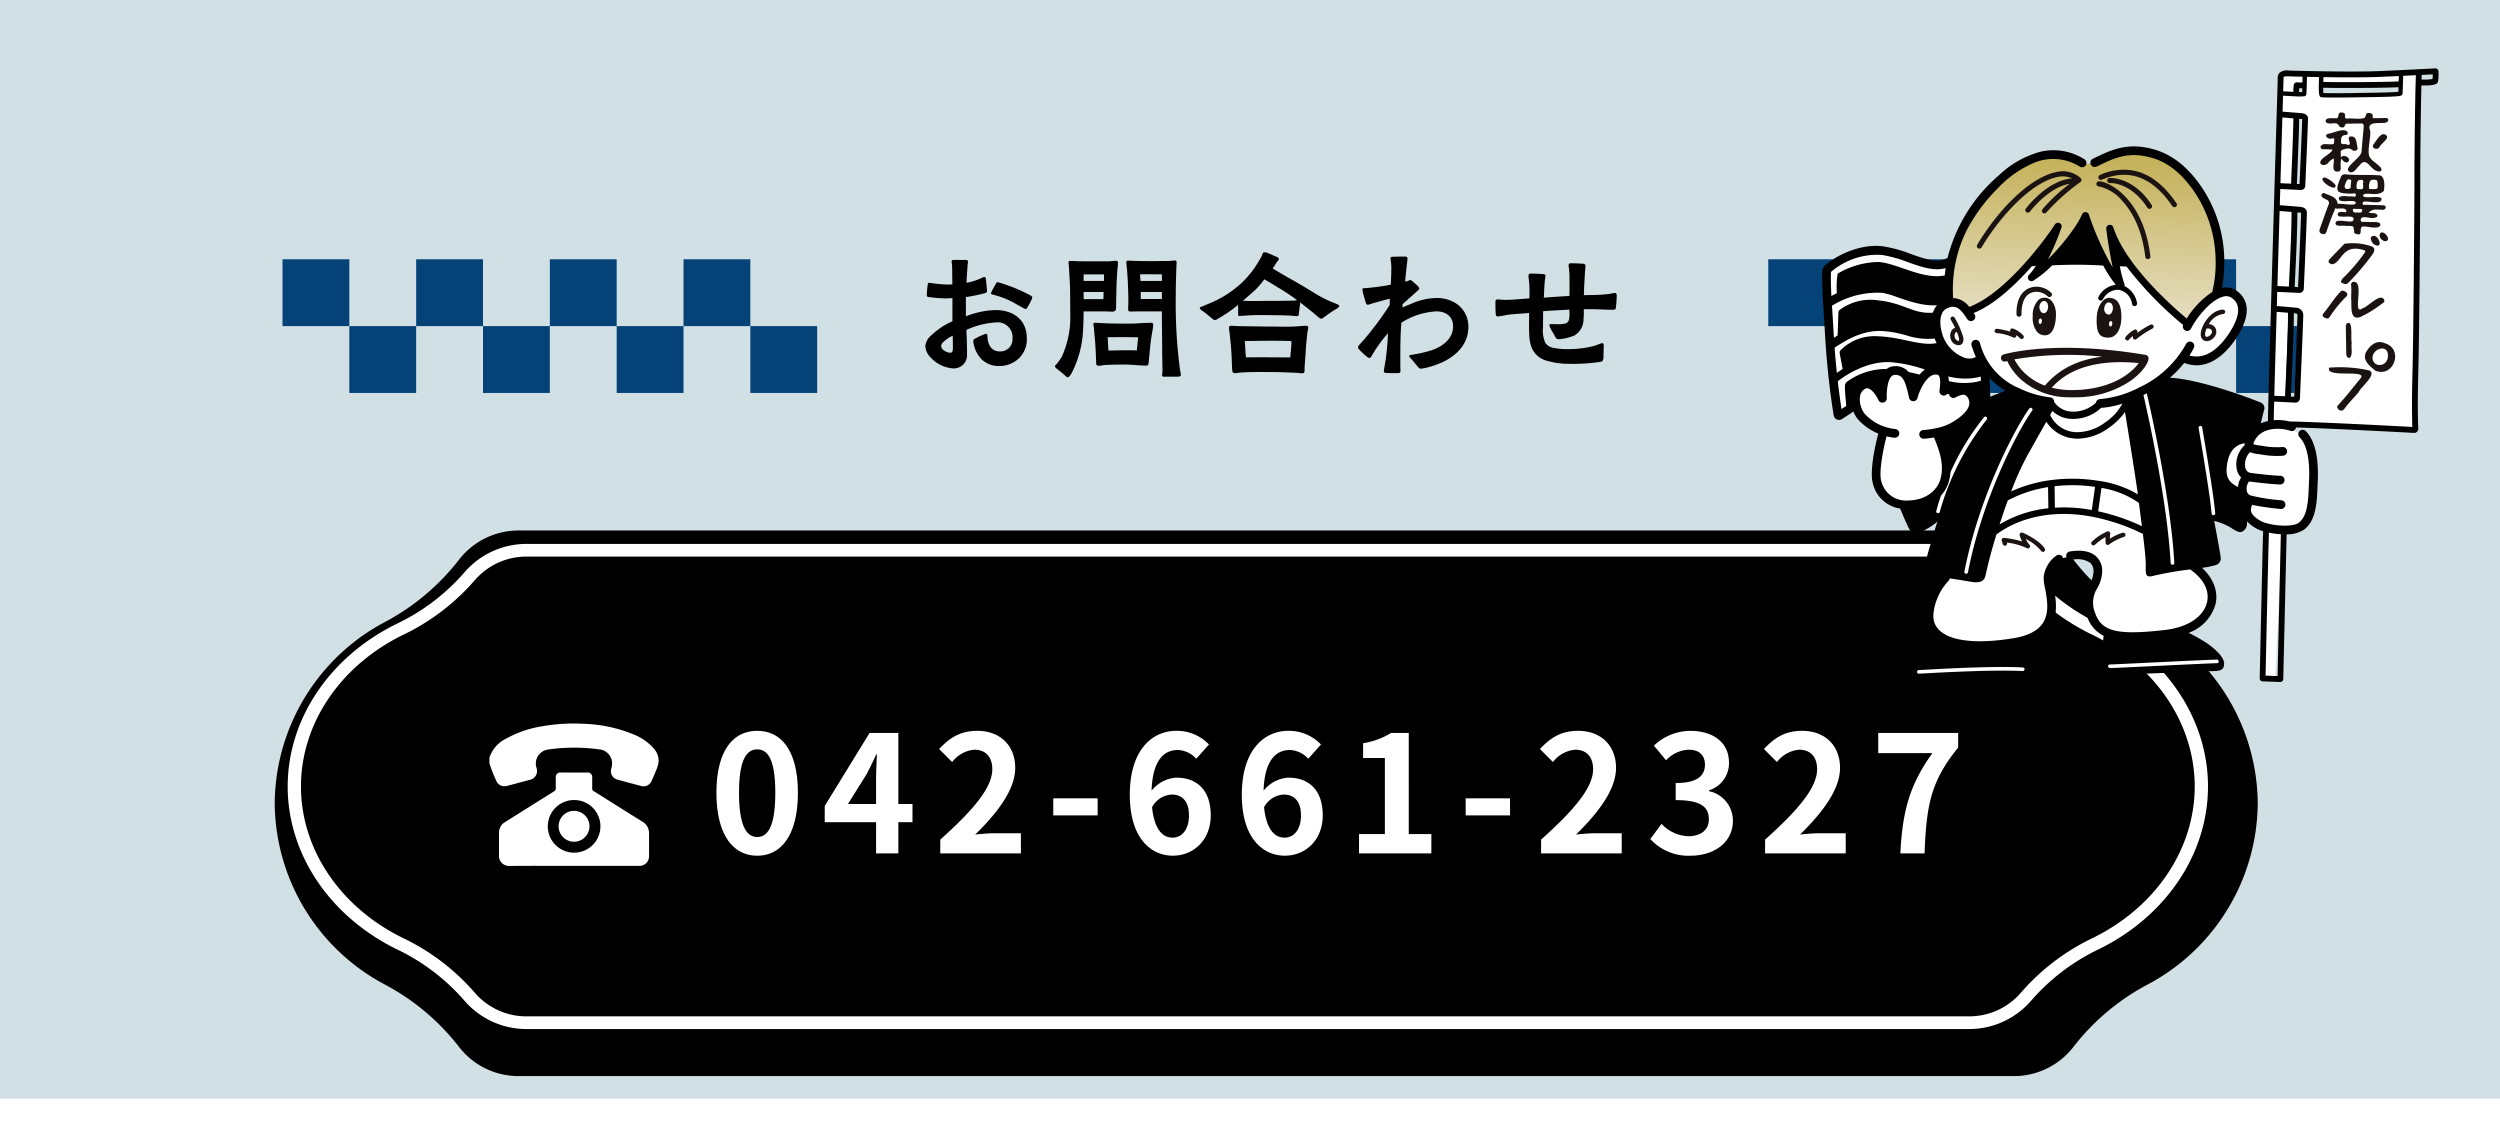 <svg xmlns="http://www.w3.org/2000/svg" xmlns:xlink="http://www.w3.org/1999/xlink" width="446" height="200.975" viewBox="0 0 446 200.975">
  <defs>
    <filter id="パス_16545" x="40.014" y="85.639" width="371.77" height="115.336" filterUnits="userSpaceOnUse">
      <feOffset dx="3" dy="3" input="SourceAlpha"/>
      <feGaussianBlur stdDeviation="3" result="blur"/>
      <feFlood flood-opacity="0.161"/>
      <feComposite operator="in" in2="blur"/>
      <feComposite in="SourceGraphic"/>
    </filter>
    <linearGradient id="linear-gradient" x1="0.5" x2="0.5" y2="1" gradientUnits="objectBoundingBox">
      <stop offset="0" stop-color="#c2ae52"/>
      <stop offset="1" stop-color="#e6dfc3"/>
    </linearGradient>
  </defs>
  <g id="_共通_ボタン" data-name="【共通】ボタン" transform="translate(-518 -7068)">
    <rect id="長方形_2143" data-name="長方形 2143" width="446" height="196" transform="translate(518 7068)" fill="#d1e0e5"/>
    <g id="ol">
      <path id="パス_18655" data-name="パス 18655" d="M-56.42-.468a2.358,2.358,0,0,0,2.6-2.522c0-.7,0-1.4-.026-2.106,0-.754-.078-1.482-.078-2.236a14.758,14.758,0,0,1,5.252-1.326A2.644,2.644,0,0,1-45.708-5.8a2.164,2.164,0,0,1-2.236,2.314c-1.638,0-2.184-1.326-2.236-2.73,0-.208-.052-.416-.234-.416a1.851,1.851,0,0,0-.546.182,11.222,11.222,0,0,0-1.222.572c-.182.1-.52.234-.52.442a3.227,3.227,0,0,0,.078.7,5.57,5.57,0,0,0,1.352,2.6A4.387,4.387,0,0,0-48.048-.884a5,5,0,0,0,3.51-1.4A4.607,4.607,0,0,0-43.16-5.876c0-3.3-2.47-4.992-5.564-4.992a15.614,15.614,0,0,0-5.3,1.118v-3.432a30.754,30.754,0,0,0,3.406-.7c.234-.078.364-.13.364-.416a1.842,1.842,0,0,0-.026-.364l-.156-1.586c-.052-.26-.052-.52-.208-.52a1.143,1.143,0,0,0-.572.182,10.923,10.923,0,0,1-2.7.858c.052-.442.026-.884.078-1.326.052-.7.078-1.4.156-2.08a1.842,1.842,0,0,0,.026-.364c0-.312-.234-.312-.468-.312h-2.054c-.26,0-.39.052-.39.338a3.589,3.589,0,0,0,.078.52c0,.312.026.624.026.91,0,.884.026,1.742.026,2.6-.26,0-.52.026-.78.026a21.641,21.641,0,0,1-2.886-.26c-.156,0-.312-.052-.468-.052-.13,0-.208.026-.234.156A18.257,18.257,0,0,0-61-13.52c0,.208.052.26.26.312a24.509,24.509,0,0,0,2.964.26c.494,0,.884-.026,1.352-.052v4.134a12.285,12.285,0,0,0-1.43.728,14.605,14.605,0,0,0-2.418,1.846,2.843,2.843,0,0,0-.988,1.872,3.146,3.146,0,0,0,.962,2.028A6,6,0,0,0-56.42-.468Zm-.39-2.782a2.13,2.13,0,0,1-1.118-.416,1.089,1.089,0,0,1-.52-.78,1.265,1.265,0,0,1,.468-.78,5.885,5.885,0,0,1,1.612-1.066c0,.65.026,1.3.026,1.9a5.884,5.884,0,0,1-.026.65C-56.394-3.484-56.5-3.25-56.81-3.25Zm13.468-7.8c.1,0,.182-.1.286-.286a9.717,9.717,0,0,0,.728-1.352,1.79,1.79,0,0,0,.156-.468c0-.078-.13-.208-.364-.338a28.541,28.541,0,0,0-5.512-2.262,1.514,1.514,0,0,0-.364-.078c-.13,0-.208.182-.286.312-.13.234-.468.806-.7,1.3a1.407,1.407,0,0,0-.156.416c0,.078.13.13.286.182a3.187,3.187,0,0,1,.416.1,17.024,17.024,0,0,1,2.288.806c1.066.468,1.742.962,2.782,1.482A1.591,1.591,0,0,0-43.342-11.05ZM-35.8,1.118c.208,0,.52-.546.624-.7A18.486,18.486,0,0,0-33.124-7.2c.078-1.2.1-2.314.1-3.432h3.328c.572,0,1.17.026,1.742.052.572,0,.754-.26.728-.858,0-.468.026-1.04.026-1.534.026-1.69.078-3.38.208-5.044.026-.416.1-.832.1-1.248,0-.286-.078-.39-.364-.39-.416,0-.91.078-1.3.1h-2.678c-.962,0-1.924,0-2.886-.026-.39,0-.806-.052-1.2-.052-.208,0-.39,0-.39.26,0,.312.078.624.078.936.078,1.508.208,3.042.208,4.55,0,1.274.026,2.548.026,3.822a17.028,17.028,0,0,1-1.508,7.514,9.788,9.788,0,0,1-.832,1.2c-.1.13-.39.364-.39.494,0,.234.312.442.468.572.208.156.624.494,1.092.884C-36.218.884-36.114,1.118-35.8,1.118Zm5.46-2.054c.364,0,.78-.1,1.17-.13.884-.052,2.288-.078,3.2-.078,1.04,0,1.82.052,2.7.13.364.026.884.052,1.326.052.494.026.494-.208.546-.676.156-1.69.26-3.094.52-4.758l.208-1.17a4.491,4.491,0,0,0,.052-.78c0-.338-.572-.26-.884-.234-1.092,0-2.054.13-3.068.13-1.17,0-2.314,0-3.484-.026-.7,0-1.378-.052-2.054-.078-.26,0-.52-.052-.806-.052-.182,0-.364.026-.364.26a5.63,5.63,0,0,0,.1.65c.052.832.13,1.638.208,2.47.078.988.156,2.574.182,3.562C-30.784-1.326-30.836-.936-30.342-.936Zm1.742-2.7-.13-2.392c1.794,0,3.562-.026,5.434.026l-.234,2.34C-25.22-3.744-26.91-3.666-28.6-3.64Zm-4.42-9.178v-1.274h3.562c0,.416-.026.858-.026,1.274Zm0-3.25v-1.17h3.64v1.17ZM-18.174,1.014H-16.3c.26,0,.624,0,.624-.338a3.76,3.76,0,0,0-.13-.78,88.749,88.749,0,0,1-.78-12.4c0-1.82.026-3.64.1-5.46,0-.468.052-.936.052-1.4,0-.234-.052-.338-.286-.338-.39,0-.78.078-1.17.078-.884,0-1.742.026-2.626.026-1.248,0-2.5,0-3.718-.052-.26,0-.494-.026-.754-.026-.208,0-.416,0-.416.286,0,.312.1.936.13,1.3.1,1.352.182,2.7.208,4.056.026.6.026,1.2.026,1.794,0,.416-.052.962-.026,1.3.026.26.078.338.494.338l1.3-.026h4.212c0,2.262.052,4.55.052,6.838,0,1.274.052,2.574.052,3.848,0,.208-.078.572-.052.754C-18.928,1.118-18.59,1.014-18.174,1.014Zm-4.654-13.858v-1.248h3.77v1.248Zm-.052-3.224-.078-1.17c1.3-.026,2.6,0,3.9,0v1.17ZM-9.672-9.074c.312,0,.7-.312.988-.468A22.729,22.729,0,0,0-5.46-11.8V-10.3c.026.13-.026.494.182.494.234,0,.572-.052.832-.052a42.8,42.8,0,0,1,4.472-.1c1.014,0,3.042.026,4.056.1.312.026.65.078.962.078.338,0,.312-.208.338-.494.078-.52.182-1.43.234-1.95,1.014.78,2,1.56,2.912,2.34.156.13.546.52.78.546s.364-.1.65-.312c.7-.52,1.586-1.118,1.9-1.3.234-.156.728-.338.728-.676,0-.208-1.222-.624-1.4-.7a21.678,21.678,0,0,1-2.574-1.3c-1.716-1.066-3.432-2.08-5.2-3.068-.884-.494-1.794-1.066-2.7-1.586.234-.338.442-.676.676-1.066.1-.13.39-.416.416-.6.026-.234-.208-.338-.494-.468-.234-.078-1.066-.468-1.534-.65a.9.9,0,0,0-.52-.1c-.26,0-.286.078-.494.65-.182.338-.312.546-.6,1.04a17.484,17.484,0,0,1-2.86,3.64,19.07,19.07,0,0,1-6.11,3.874l-.91.39c-.312.1-.572.208-.572.286,0,.234.286.468.52.6.468.312.91.728,1.456,1.144A2.6,2.6,0,0,0-9.672-9.074ZM5.85.416c.364,0,.546-.052.546-.442,0-1.248.156-2.262.208-3.51.052-1.066.182-2.158.286-3.224.026-.286.156-.7.156-.988,0-.26-.13-.312-.468-.312-.312,0-.936.052-1.222.078-1.768.156-3.666.052-5.408.052-1.664,0-3.3-.052-4.966-.052-.286,0-1.534-.1-1.716-.078-.364.052-.338.13-.338.546a4.707,4.707,0,0,0,.078.6c.1.858.182,1.69.26,2.548.13,1.378.13,2.522.208,3.9C-6.5,0-6.552.39-5.98.39c.312,0,.6-.078.91-.1,1.534-.13,3.458-.1,5.018-.1C1.69.182,3.276.26,5.226.338A5.114,5.114,0,0,0,5.85.416ZM-4.056-2.418c-.1-1.014-.13-1.872-.208-2.912,2.834-.052,5.564-.1,8.32,0,0,1.04-.13,1.872-.208,2.912C1.222-2.418-1.43-2.47-4.056-2.418Zm4.03-10.088c-1.534,0-3.068.078-4.576-.026.91-.754,1.69-1.482,2.314-2.028A17.688,17.688,0,0,0-.78-16.354c1.014.572,1.9,1.144,2.912,1.742.988.6,1.976,1.274,2.938,1.976l-.494.078C3.042-12.506,1.508-12.506-.026-12.506ZM22.906.39c.416,0,.6-.052.6-.39l-.026-1.04V-2.548c0-2.028.026-4.056.182-6.058a12.856,12.856,0,0,1,6.24-2.028c1.69,0,2.99.884,2.99,2.678,0,2.21-1.872,3.588-3.77,4.238a22.839,22.839,0,0,1-3.432.806c-.156.026-.6.026-.624.234,0,.208.208.338.494.676.39.442.624.754,1.014,1.222.182.208.312.364.546.364.208,0,.52-.078.754-.1a17.847,17.847,0,0,0,2.808-.91c2.7-1.17,4.94-3.3,4.94-6.422,0-3.224-2.574-5.174-5.642-5.174a11.514,11.514,0,0,0-4.55,1.04c-.52.208-1.066.416-1.56.65v-.572c.832-.754,1.612-1.43,2.418-2.158.156-.156.6-.468.572-.65a.992.992,0,0,0-.39-.572l-.78-.676a.714.714,0,0,0-.468-.26c-.13,0-.286.13-.416.182a2.93,2.93,0,0,1-.468.078c.078-.858.156-1.69.26-2.548.052-.6.156-1.17.156-1.456,0-.312-.078-.442-.39-.442-.364,0-1.534,0-2.054.026-.26,0-.546.026-.572.182a1.95,1.95,0,0,0,.052.572,9.666,9.666,0,0,1,.078,1.742c0,.832-.052,1.664-.1,2.5a41.98,41.98,0,0,1-4.42.6c-.13,0-.494,0-.572.078a.28.28,0,0,0-.052.208c0,.078.052.312.1.6.13.546.364,1.248.416,1.456.052.182.182.624.39.624a1.865,1.865,0,0,0,.546-.13c.234-.078.624-.208.858-.26.91-.234,1.664-.468,2.574-.676,0,.364-.026.754-.026,1.118A55.9,55.9,0,0,1,17-5.59c-.1.13-.416.442-.676.754-.208.234-.39.442-.39.6,0,.182.1.26.26.468A13.285,13.285,0,0,0,17.446-2.6a1.263,1.263,0,0,0,.494.286c.26,0,.416-.39.546-.572a25.423,25.423,0,0,1,2.782-3.848A43.344,43.344,0,0,1,20.852-1.9c-.052.39-.156.884-.234,1.352A5.488,5.488,0,0,0,20.54,0c0,.338.208.338.546.364C21.632.39,22.386.39,22.906.39ZM53.69-1.274a32.7,32.7,0,0,0,5.564-.364c.286-.078.442-.234.468-.806,0-.728.026-1.456.052-2.028,0-.182-.026-.494-.286-.494-.1,0-1.04.364-1.248.442a17.885,17.885,0,0,1-4.992.624,11.5,11.5,0,0,1-2.366-.208,2.248,2.248,0,0,1-1.534-.91,5.447,5.447,0,0,1-.416-2.73c0-.962.026-1.95.026-2.912,1.56-.13,3.12-.182,4.68-.286,0,.26.026.52.026.754a4.368,4.368,0,0,1-.13,1.17,1,1,0,0,1-.858.6,5.647,5.647,0,0,1-1.274.078c-.364,0-.858-.026-1.066-.026a.226.226,0,0,0-.26.182c-.026.182.1.338.234.65.234.468.572.988.676,1.2.13.208.208.52.442.6a1.043,1.043,0,0,0,.39.078,8.952,8.952,0,0,0,2.73-.676A3.329,3.329,0,0,0,56.16-9.2a14.322,14.322,0,0,0,.052-1.82h1.43c1.222,0,2.418.1,3.64.1.7,0,.624-.13.7-.806a16.774,16.774,0,0,0,.1-1.69c0-.26-.026-.494-.312-.494a5.861,5.861,0,0,0-.936.156c-.676.1-1.4.13-2.106.182-.832.026-1.664.026-2.5.052q.039-1.677.156-3.354c.026-.39.026-.78.078-1.17a6.375,6.375,0,0,0,.052-.7c0-.312-.286-.39-.546-.39-.728-.052-1.43-.078-2-.078-.312,0-.468.052-.468.416,0,.208.078.416.078.65.026.338.078.7.078,1.04,0,1.248.026,2.5,0,3.718-1.508.1-3.042.182-4.576.312.052-.936.078-1.846.156-2.782.026-.364.13-.78.13-1.144,0-.26-.338-.286-.546-.286-.754-.078-1.82-.078-2.08-.078-.312,0-.39.1-.39.416,0,.442.1.91.13,1.378.052.884.052,1.768.026,2.626-1.482.1-2.938.26-4.42.26-.416,0-.832-.078-1.222-.078-.338,0-.416.156-.416.468,0,.676,0,1.378.052,2.054.026.208,0,.442.26.494,0,.026.052.026.052.026a11.2,11.2,0,0,0,1.586-.26c1.326-.208,2.7-.234,4.056-.364.026,1.274-.052,2.574.026,3.848a6.931,6.931,0,0,0,.468,2.444,4.049,4.049,0,0,0,2.5,2.184A14.146,14.146,0,0,0,53.69-1.274Z" transform="translate(744.337 7134.181)"/>
      <path id="パス_18656" data-name="パス 18656" d="M0,0H11.923V11.923H0Z" transform="translate(568.398 7114.256)" fill="#054278"/>
      <path id="パス_18657" data-name="パス 18657" d="M0,0H11.923V11.923H0Z" transform="translate(580.321 7126.18)" fill="#054278"/>
      <path id="パス_18658" data-name="パス 18658" d="M0,0H11.923V11.923H0Z" transform="translate(592.245 7114.256)" fill="#054278"/>
      <path id="パス_18659" data-name="パス 18659" d="M0,0H11.923V11.923H0Z" transform="translate(604.168 7126.18)" fill="#054278"/>
      <path id="パス_18660" data-name="パス 18660" d="M0,0H11.923V11.923H0Z" transform="translate(616.092 7114.256)" fill="#054278"/>
      <path id="パス_18661" data-name="パス 18661" d="M0,0H11.923V11.923H0Z" transform="translate(628.015 7126.18)" fill="#054278"/>
      <path id="パス_18662" data-name="パス 18662" d="M0,0H11.923V11.923H0Z" transform="translate(639.938 7114.256)" fill="#054278"/>
      <path id="パス_18663" data-name="パス 18663" d="M0,0H11.923V11.923H0Z" transform="translate(651.86 7126.18)" fill="#054278"/>
      <path id="パス_18664" data-name="パス 18664" d="M0,0H11.923V11.923H0Z" transform="translate(833.46 7114.256)" fill="#054278"/>
      <path id="パス_18665" data-name="パス 18665" d="M0,0H11.923V11.923H0Z" transform="translate(845.383 7126.18)" fill="#054278"/>
      <path id="パス_18666" data-name="パス 18666" d="M0,0H11.923V11.923H0Z" transform="translate(857.307 7114.256)" fill="#054278"/>
      <path id="パス_18667" data-name="パス 18667" d="M0,0H11.923V11.923H0Z" transform="translate(869.229 7126.18)" fill="#054278"/>
      <path id="パス_18668" data-name="パス 18668" d="M0,0H11.923V11.923H0Z" transform="translate(881.153 7114.256)" fill="#054278"/>
      <path id="パス_18669" data-name="パス 18669" d="M0,0H11.923V11.923H0Z" transform="translate(893.076 7126.18)" fill="#054278"/>
      <path id="パス_18670" data-name="パス 18670" d="M0,0H11.923V11.923H0Z" transform="translate(905 7114.256)" fill="#054278"/>
      <path id="パス_18671" data-name="パス 18671" d="M0,0H11.923V11.923H0Z" transform="translate(916.923 7126.18)" fill="#054278"/>
      <g transform="matrix(1, 0, 0, 1, 518, 7068)" filter="url(#パス_16545)">
        <path id="パス_16545-2" data-name="パス 16545" d="M334.123,16.334A41.037,41.037,0,0,1,320.915,5.243,13.412,13.412,0,0,0,310.194,0H43.576A13.417,13.417,0,0,0,32.853,5.243,41.045,41.045,0,0,1,19.647,16.334,36.9,36.9,0,0,0,0,48.669,36.9,36.9,0,0,0,19.647,81,41.06,41.06,0,0,1,32.853,92.093a13.417,13.417,0,0,0,10.723,5.243H310.194a13.412,13.412,0,0,0,10.721-5.243A41.051,41.051,0,0,1,334.123,81,36.906,36.906,0,0,0,353.77,48.669a36.907,36.907,0,0,0-19.647-32.334" transform="translate(46.01 91.64)"/>
      </g>
      <path id="パス_16546" data-name="パス 16546" d="M304.781,91.1H47.74a14.6,14.6,0,0,1-11.158-4.965,37.1,37.1,0,0,0-12.222-9.3c-11.961-5.9-19.391-17.018-19.391-29s7.43-23.1,19.391-29a37.127,37.127,0,0,0,12.222-9.3A14.6,14.6,0,0,1,47.74,4.553H304.781a14.6,14.6,0,0,1,11.158,4.965,37.123,37.123,0,0,0,12.223,9.3c11.96,5.9,19.39,17.017,19.39,29s-7.43,23.1-19.391,29a37.1,37.1,0,0,0-12.222,9.3A14.6,14.6,0,0,1,304.781,91.1M47.74,6.816a12.162,12.162,0,0,0-9.306,4.115,39.478,39.478,0,0,1-12.986,9.9C14.278,26.347,7.338,36.69,7.338,47.827s6.94,21.48,18.109,26.993a39.46,39.46,0,0,1,12.986,9.9,12.163,12.163,0,0,0,9.306,4.115H304.781a12.161,12.161,0,0,0,9.306-4.115,39.448,39.448,0,0,1,12.986-9.9c11.171-5.513,18.109-15.856,18.109-26.993s-6.938-21.48-18.109-26.993a39.478,39.478,0,0,1-12.986-9.9,12.161,12.161,0,0,0-9.306-4.115Z" transform="translate(564.354 7160.48)" fill="#fff"/>
      <path id="パス_18654" data-name="パス 18654" d="M8.555.406c4.379,0,7.25-3.828,7.25-11.223s-2.871-11.049-7.25-11.049S1.276-18.241,1.276-10.817C1.276-3.422,4.176.406,8.555.406Zm0-3.335c-1.856,0-3.248-1.856-3.248-7.888,0-6,1.392-7.743,3.248-7.743s3.219,1.74,3.219,7.743C11.774-4.785,10.411-2.929,8.555-2.929ZM24.737-8.816l3.335-5.336c.609-1.16,1.189-2.349,1.711-3.509H29.9c-.058,1.276-.145,3.219-.145,4.466v4.379ZM29.754,0h3.973V-5.568H36.25V-8.816H33.727V-21.489H28.594l-8,13.021v2.9h9.164ZM41.209,0H55.593V-3.6h-4.64c-1.015,0-2.436.116-3.509.232,3.915-3.828,7.134-8,7.134-11.89,0-4-2.7-6.612-6.757-6.612-2.929,0-4.843,1.131-6.815,3.248l2.32,2.32a5.615,5.615,0,0,1,3.944-2.2c2.059,0,3.219,1.3,3.219,3.48,0,3.306-3.451,7.337-9.28,12.557ZM61.364-6.786h7.917V-9.831H61.364ZM82.5-10.5c1.856,0,3.074,1.189,3.074,3.712,0,2.639-1.334,3.973-2.929,3.973-1.8,0-3.248-1.508-3.654-5.423A4.2,4.2,0,0,1,82.5-10.5Zm.232,10.9c3.654,0,6.728-2.784,6.728-7.192,0-4.582-2.552-6.728-6.148-6.728a6.179,6.179,0,0,0-4.408,2.32c.174-5.394,2.2-7.25,4.669-7.25a4.659,4.659,0,0,1,3.306,1.566l2.262-2.552a7.9,7.9,0,0,0-5.829-2.436c-4.321,0-8.294,3.422-8.294,11.426C75.023-2.871,78.648.406,82.737.406Zm19.749-10.9c1.856,0,3.074,1.189,3.074,3.712,0,2.639-1.334,3.973-2.929,3.973-1.8,0-3.248-1.508-3.654-5.423A4.2,4.2,0,0,1,102.486-10.5Zm.232,10.9c3.654,0,6.728-2.784,6.728-7.192,0-4.582-2.552-6.728-6.148-6.728a6.179,6.179,0,0,0-4.408,2.32c.174-5.394,2.2-7.25,4.669-7.25a4.659,4.659,0,0,1,3.306,1.566l2.262-2.552a7.9,7.9,0,0,0-5.829-2.436C98.977-21.866,95-18.444,95-10.44,95-2.871,98.629.406,102.718.406ZM115.913,0h12.905V-3.451h-4.031V-21.489h-3.161a13.388,13.388,0,0,1-4.988,1.827v2.639h3.886V-3.451h-4.611Zm19.024-6.786h7.917V-9.831h-7.917ZM148.393,0h14.384V-3.6h-4.64c-1.015,0-2.436.116-3.509.232,3.915-3.828,7.134-8,7.134-11.89,0-4-2.7-6.612-6.757-6.612-2.929,0-4.843,1.131-6.815,3.248l2.32,2.32a5.615,5.615,0,0,1,3.944-2.2c2.059,0,3.219,1.3,3.219,3.48,0,3.306-3.451,7.337-9.28,12.557Zm26.68.406c4.089,0,7.54-2.291,7.54-6.235a5.367,5.367,0,0,0-4.263-5.278v-.145a5.093,5.093,0,0,0,3.567-4.9c0-3.654-2.813-5.713-6.96-5.713a9.521,9.521,0,0,0-6.438,2.639l2.175,2.61a5.833,5.833,0,0,1,4.06-1.885c1.827,0,2.871.986,2.871,2.668,0,1.914-1.276,3.277-5.22,3.277v3.045c4.669,0,5.916,1.334,5.916,3.422,0,1.943-1.479,3.016-3.654,3.016a6.817,6.817,0,0,1-4.785-2.2l-2,2.7A9.123,9.123,0,0,0,175.073.406ZM188.355,0h14.384V-3.6H198.1c-1.015,0-2.436.116-3.509.232,3.915-3.828,7.134-8,7.134-11.89,0-4-2.7-6.612-6.757-6.612-2.929,0-4.843,1.131-6.815,3.248l2.32,2.32a5.615,5.615,0,0,1,3.944-2.2c2.059,0,3.219,1.3,3.219,3.48,0,3.306-3.451,7.337-9.28,12.557Zm24.128,0H216.8c.348-8.41,1.015-12.789,6-18.879v-2.61H208.539v3.6H218.2C214.107-12.209,212.86-7.453,212.483,0Z" transform="translate(644.537 7220.25)" fill="#fff"/>
      <path id="パス_14005" data-name="パス 14005" d="M0,6.1A5.763,5.763,0,0,1,3,2.679a19.417,19.417,0,0,1,6.4-2.19A31.845,31.845,0,0,1,16.528.033a25.531,25.531,0,0,1,9.115,1.876,9.292,9.292,0,0,1,3.694,2.555,3.294,3.294,0,0,1,.844,2.353,5.575,5.575,0,0,1-.487,1.629c-.237.6-.494,1.2-.763,1.787a1.536,1.536,0,0,1-1.869.9Q24.938,10.584,22.825,10a1.557,1.557,0,0,1-1.1-1.909,3.16,3.16,0,0,0,.156-1.159A2.532,2.532,0,0,0,19.507,4.6a32.484,32.484,0,0,0-4.813-.292,29.712,29.712,0,0,0-4.25.332A2.51,2.51,0,0,0,8.361,7.758a2.257,2.257,0,0,1,.124.9A1.554,1.554,0,0,1,7.3,10.01c-1.239.34-2.482.668-3.723,1a5.416,5.416,0,0,1-.685.167A1.559,1.559,0,0,1,1.217,10.2,26.926,26.926,0,0,1,0,7.105Z" transform="translate(605.313 7197.081)" fill="#fff"/>
      <path id="パス_14006" data-name="パス 14006" d="M34.925,127.644c-3.819,0-7.639-.019-11.458.013a1.8,1.8,0,0,1-1.9-1.914c.021-1.266,0-2.533.008-3.8a2.438,2.438,0,0,1,.508-1.652,2.15,2.15,0,0,1,.5-.412q4.4-2.765,8.8-5.526a.592.592,0,0,0,.327-.589c-.02-.618-.01-1.237,0-1.855a.81.81,0,0,1,.928-.917q2.327,0,4.654,0a.8.8,0,0,1,.909.906c.007.628.013,1.257,0,1.885a.549.549,0,0,0,.3.546c2.888,1.807,5.759,3.64,8.658,5.427a2.311,2.311,0,0,1,1.18,2.091q.023,2.017,0,4.035a1.693,1.693,0,0,1-1.8,1.762q-5.8,0-11.6,0m.037-11.745a4.694,4.694,0,1,0,4.691,4.642,4.679,4.679,0,0,0-4.691-4.642" transform="translate(585.446 7094.827)" fill="#fff"/>
      <path id="パス_14007" data-name="パス 14007" d="M159.223,203.379a2.756,2.756,0,1,1,2.77-2.742,2.775,2.775,0,0,1-2.77,2.742" transform="translate(461.172 7014.789)" fill="#fff"/>
      <path id="パス_15993" data-name="パス 15993" d="M12.031,305.346,8.921,307.4,6.354,291.83,6,281.743a12.785,12.785,0,0,1,8.2-3.869c4.962-.23,10.705,3.686,13.983,1.309-.362,4.051.174,6.629-.962,7.964s-1.466,1.9-1.351,3.153,1.665,5.5,4.745,6.809,4.245.713,4.245.713l.261,4.48-6.552-.415L26.62,297.96l-2.484,2-1.622,1.848-1.951-1.341-1.489-.838-1.956,1.025-.253,3.112L13.857,301.4l-1.921,1.217Z" transform="matrix(0.999, 0.035, -0.035, 0.999, 847.717, 6834.469)" fill="#fff"/>
      <path id="パス_15994" data-name="パス 15994" d="M174.076,299.454l-6.067-4.663-1.079-1.2h-2a5.622,5.622,0,0,1-3.75-1.5c-1.574-1.559-4.477-5.906-2.112-8.193s4.688.446,4.688.446a14.186,14.186,0,0,0,3.593-1.977c2.158-1.536,8.306-8.161,8.306-8.161l1.381.677-1.381,2.344,3.448-2.75,9.006.184,1.754,2.944.715-.414-.654-3.651,1.587.535s8.879,9.535,10.5,10.13l1.619.594a32.827,32.827,0,0,1,2.818-3.964c.7-.574,3.733-2.356,4.893-1.115s2.146,2.261,1.25,4.484-2.53,6.012-5.039,6.806a6.529,6.529,0,0,1-3.8.338l-1.768.741s-4.389,5.144-6.88,5.955-1.632,1.611-2.613,2.913-4.618,4.955-7.076,4.775-4.754.473-7.845-4.092a25.889,25.889,0,0,0-3.49-2.189" transform="matrix(0.999, 0.035, -0.035, 0.999, 715.184, 6833.606)" fill="#fff"/>
      <path id="パス_15995" data-name="パス 15995" d="M559.584,510.167c-.07-.432-1.405-8.041-1.405-8.041l6.14-3.619s4.183-.846,4.361-.872a19.6,19.6,0,0,1,2.147.872,7.686,7.686,0,0,1,2.08,1.663c.356.666,1.824,4.582,1.824,4.582l-.4,9.344a22.524,22.524,0,0,1-2.714,2.51c-.133-.152-4.969-.489-4.969-.489l-5.576-2.022Z" transform="matrix(0.999, 0.035, -0.035, 0.999, 373.957, 6626.475)" fill="#fff"/>
      <path id="パス_15996" data-name="パス 15996" d="M264.24,408.055s1.743,4.787,6.787,5.41a14.043,14.043,0,0,1,7.684-5.034,47.349,47.349,0,0,1,5.579-1.052s-3.344-1.025-11.014-.745-9.037,1.421-9.037,1.421" transform="matrix(0.999, 0.035, -0.035, 0.999, 626.939, 6714.625)" fill="#fff"/>
      <path id="パス_15997" data-name="パス 15997" d="M316.695,419.934s5.355-5.127,12.622-5.375c3.043-.248,4.348.557,4.348.557l-.555,1.089s-3.762,3.947-8.451,4.474a24.26,24.26,0,0,1-7.964-.314Z" transform="matrix(0.999, 0.035, -0.035, 0.999, 581.541, 6706.136)" fill="#fff"/>
      <path id="パス_15998" data-name="パス 15998" d="M380.723,317.926s-1.286,3.94-.259,6.232,3.612,1.374,4.078.925,2.318-1.963,2.067-6.388c-.507-1.141-1.617-2.662-2.766-2.795s-3.121,2.026-3.121,2.026" transform="matrix(0.999, 0.035, -0.035, 0.999, 523.406, 6790.015)" fill="#fff"/>
      <path id="パス_15999" data-name="パス 15999" d="M279.218,324.008a3.533,3.533,0,0,1,1.024,1.909,7.771,7.771,0,0,1,.054,3.89,2.256,2.256,0,0,1-3.361,1.611,5.871,5.871,0,0,1-2.8-3.869c-.841-3.549,3.724-5.4,5.086-3.541h0" transform="matrix(0.999, 0.035, -0.035, 0.999, 615.891, 6786.817)" fill="#fff"/>
      <path id="パス_16000" data-name="パス 16000" d="M65.365,450.206s5.23-2.083,5.919-3.724-.941-3.97-1.966-4.063-2.172,1.092-2.564.934a10.682,10.682,0,0,0-1.389-.337l.6-1.124-.373-3.014h-1.9l-3.042,3.111L58.217,440l-1.369-.837-1.6,1.671-.419,3.707-2.263-2.65-1.5.533S49.8,444.7,49.8,444.841s2.422,4.176,2.422,4.176l2.97,1.189-.967,6.374,1.677,5.654,5.171,1.1,3.959-1.817,2.609-6.288Z" transform="matrix(0.999, 0.035, -0.035, 0.999, 814.499, 6693.043)" fill="#fff"/>
      <path id="パス_16001" data-name="パス 16001" d="M267.972,473.895l-6.754,13.639v1.425s7.27-3.565,13.243-3.293,13.2,3.69,13.2,3.69l-4.524-18.5s-2.724,6.889-8.7,6.67c-5.069-.186-6.469-3.629-6.469-3.629" transform="matrix(0.999, 0.035, -0.035, 0.999, 631.521, 6658.799)" fill="#fff"/>
      <path id="パス_16002" data-name="パス 16002" d="M623.628,640.479l.537,26.769h2.4l.248-26.28Z" transform="matrix(0.999, 0.035, -0.035, 0.999, 321.352, 6500.201)" fill="#fff"/>
      <path id="パス_16003" data-name="パス 16003" d="M171.687,486.935c.816-.355,3.105-1.045,3.105-1.045l3.15,1.366-.873,4.844v4.844l4.12,3.416-1.056,5.031,1.056.82,19.339-1.512v-1.42l-6.855-4.223,3.4-2.236,1.7-3.23-1.3-4.969-3.23-6.149,3.354-4.348h3.292l-4.223-18.9-10.644-3.307-1.37.906,2.022,16.08-1,2.651a34.394,34.394,0,0,0-12.141-2.941c-6.806-.331-13.2,3.769-13.2,3.769l6.459-16.466-2.546-1.135-7.453,1.135-5.59,8.911-2.476,10.537.923.435,2.919.489.621,6.095v3.664l-2.795,1.8s-4.534,5.59.311,9.627c.683,1.49-4.534,6.149-4.534,6.149v1.242L166.1,507.5l-.524-5.652s4.127-2.174,4.623-3.727.124-5.093.124-5.093l-.87-3.34s1.172-2.294,2.236-2.757" transform="matrix(0.999, 0.035, -0.035, 0.999, 731.178, 6675.286)" fill="#fff"/>
      <path id="パス_16004" data-name="パス 16004" d="M625.166,339.572l2.562.284v15.625h-2.793Z" transform="matrix(0.999, 0.035, -0.035, 0.999, 311.071, 6761.973)" fill="#fff"/>
      <path id="パス_16005" data-name="パス 16005" d="M624.935,201.165l2.742.129.051,14.13h-2.793Z" transform="matrix(0.999, 0.035, -0.035, 0.999, 306.866, 6882.397)" fill="#fff"/>
      <path id="パス_16006" data-name="パス 16006" d="M622.547,71.2H625.6l-.1,12.818-2.948-.085Z" transform="matrix(0.999, 0.035, -0.035, 0.999, 304.994, 6995.551)" fill="#fff"/>
      <path id="パス_16007" data-name="パス 16007" d="M626.631,14.125a15.981,15.981,0,0,1-.154,2.219h-.9v1.393h-3.026V14.125Z" transform="matrix(0.999, 0.035, -0.035, 0.999, 303.261, 7045.209)" fill="#fff"/>
      <path id="パス_16008" data-name="パス 16008" d="M691.86,6.747s-.335,2.348-.593,2.348-13.7.732-13.7.732-.127-2.1-.127-2S691.86,6.747,691.86,6.747" transform="matrix(0.999, 0.035, -0.035, 0.999, 255.278, 7049.961)" fill="#fff"/>
      <path id="パス_16009" data-name="パス 16009" d="M622.746,12.758h3.73l.513-.493-.221-3.028,2.705-.268.512,3.3,13.9-.586V8h3.105l1.242,47,.124,15.935-.436.4H622.547l.14-4.1,4.489-.248.124-7.29.05-8.407-4.6-.264V47.29l4.43-.062.062-14.125-4.691-.512V28.906l4.629-.062-.407-12.251-4.222-.419Z" transform="matrix(0.999, 0.035, -0.035, 0.999, 303.074, 7050.542)" fill="#fff"/>
      <path id="パス_16010" data-name="パス 16010" d="M173.4,154.507s-1.8-3.288.248-8.818,6.609-12.8,10.478-14.847,5.67-3.167,7.534-2.919,4.5,1.766,4.983,1.753a20.732,20.732,0,0,0,2.424-.573,15.384,15.384,0,0,1,6.506-2.3c3.355-.213,9.068,2.7,11.366,6.629s4.285,10.016,4.223,14.488-.5,4.041-.5,4.041-2.546.984-4.782,5.614c-1.988-1.767-13.784-12.535-13.784-12.535s.337,5.116.384,4.8-3.742-5.093-3.742-5.093l-5.342,2.418h-2.918l-1.113,1.679-.191-1.679-.851.44-9.382,7.7-2.065,1.179Z" transform="matrix(0.999, 0.035, -0.035, 0.999, 698.115, 6960.848)" fill="url(#linear-gradient)"/>
      <path id="パス_16011" data-name="パス 16011" d="M180.656,368.177a1.087,1.087,0,0,0-.573.424,1.819,1.819,0,0,0-.059,1.761,1.469,1.469,0,0,0,1.25.875l.075,0a.825.825,0,0,0,.682-.289,1.6,1.6,0,0,0,.049-1.4,14.658,14.658,0,0,0-1.591-3.212.388.388,0,0,0-.65.424c.257.394.553.906.817,1.418m.351.724a6.508,6.508,0,0,1,.326.855,1.454,1.454,0,0,1,.1.7.381.381,0,0,1-.112.006.706.706,0,0,1-.594-.439,1.066,1.066,0,0,1,0-.976.329.329,0,0,1,.288-.146" transform="matrix(0.999, 0.035, -0.035, 0.999, 699.202, 6752.366)" fill="#1a1311"/>
      <path id="パス_16012" data-name="パス 16012" d="M526.833,348.883a1.091,1.091,0,0,0,.612.184,1.294,1.294,0,0,0,.425-.074,2.031,2.031,0,0,0,1.179-1.191,1.4,1.4,0,0,0-.223-1.277,1.426,1.426,0,0,0-1.1-.5,3.5,3.5,0,0,1,2.471-1.9.388.388,0,0,0-.037-.776c-1.569.075-3,1.7-3.543,3.2-.428,1.169-.355,1.954.215,2.335m.514-2.068h0a.359.359,0,0,0,.059,0,.942.942,0,0,1,.816.2.627.627,0,0,1,.088.548,1.27,1.27,0,0,1-.695.7.362.362,0,0,1-.352-.022c-.217-.145-.185-.689.083-1.422" transform="matrix(0.999, 0.035, -0.035, 0.999, 396.969, 6761.68)" fill="#1a1311"/>
      <path id="パス_16013" data-name="パス 16013" d="M271.062,326.221h.026a.453.453,0,0,0,.427-.477c-.075-1.344.109-3.656,2.174-4.048a2.961,2.961,0,0,1,2.362.707.453.453,0,1,0,.571-.7,3.786,3.786,0,0,0-3.1-.894c-2,.38-3.065,2.2-2.91,4.988a.453.453,0,0,0,.452.428" transform="matrix(0.999, 0.035, -0.035, 0.999, 618.803, 6789.118)" fill="#1a1311"/>
      <path id="パス_16014" data-name="パス 16014" d="M422.244,370.225a.388.388,0,0,0,.546-.057,6.144,6.144,0,0,1,.663-.7c.009.166.022.282.024.293a.388.388,0,0,0,.639.25,16.991,16.991,0,0,1,2.77-1.966.388.388,0,0,0-.315-.709,13.3,13.3,0,0,0-2.342,1.577c0-.056.01-.109.018-.157a.388.388,0,0,0-.505-.432,4.788,4.788,0,0,0-1.553,1.358.388.388,0,0,0,.057.546" transform="matrix(0.999, 0.035, -0.035, 0.999, 488.396, 6744.011)" fill="#1a1311"/>
      <path id="パス_16015" data-name="パス 16015" d="M241.665,380.648a8.73,8.73,0,0,1,2.965.651.388.388,0,0,0,.593-.413,3.558,3.558,0,0,1,.678.546.388.388,0,0,0,.56-.538,4.693,4.693,0,0,0-1.88-1.16.388.388,0,0,0-.465.526l.017.039a15.731,15.731,0,0,0-2.38-.422.388.388,0,1,0-.087.772" transform="matrix(0.999, 0.035, -0.035, 0.999, 646.065, 6738.698)" fill="#1a1311"/>
      <path id="パス_16016" data-name="パス 16016" d="M295.164,335.63a1.605,1.605,0,0,0-.9.36,3.873,3.873,0,0,0-.992,3,4.2,4.2,0,0,0,.694,2.543,1.822,1.822,0,0,0,2.057.716c1.328-.481,1.46-2.875,1.36-4.03-.106-1.217-.8-2.695-2.217-2.592m-.574,4.707c-.366-.078-.28-1.063.14-.95.357.1.227,1.028-.14.95m1.249-3.661a1.563,1.563,0,0,1-.152,1.469.6.6,0,0,1-.817.154,1.288,1.288,0,0,1-.116-1.876.608.608,0,0,1,.618-.184.74.74,0,0,1,.467.436" transform="matrix(0.999, 0.035, -0.035, 0.999, 599.526, 6775.485)" fill="#1a1311"/>
      <path id="パス_16017" data-name="パス 16017" d="M383.853,339.762c1.646-.023,2.3-1.909,2.267-3.56s-.393-3.548-2.205-3.547c-1.227,0-2.251,1.587-2.2,3.885s.5,3.245,2.143,3.222m.331-2.011c-.366-.078-.28-1.063.14-.95.357.1.227,1.028-.14.95m-.85-4.085a.619.619,0,0,1,.614-.168.725.725,0,0,1,.443.343,1.544,1.544,0,0,1-.124,1.547c-.454.606-1.19.02-1.264-.557a1.5,1.5,0,0,1,.331-1.165" transform="matrix(0.999, 0.035, -0.035, 0.999, 522.487, 6775.381)" fill="#1a1311"/>
      <path id="パス_16018" data-name="パス 16018" d="M251.472,406.013a.647.647,0,0,0,.818.41c.06-.02.155-.05.283-.089a10.351,10.351,0,0,0,2.485,3.135,12.872,12.872,0,0,0,8.682,2.953q.534,0,1.1-.033a17.617,17.617,0,0,0,9.969-3.368c1.88-1.458,2.982-3.188,2.962-4.018a.647.647,0,0,0-.563-.626c-15.936-2.087-24.413.514-25.327.817a.647.647,0,0,0-.41.818m13.292,5.085a15.114,15.114,0,0,1-4.085-.278c1.7-2.024,5.583-5.525,15.368-4.941-1.082,1.618-4.336,4.807-11.283,5.219m4.747-6.129c-5.5.874-8.319,3.364-10.059,5.519a10.332,10.332,0,0,1-3.5-1.953,9.342,9.342,0,0,1-2.1-2.537,57.6,57.6,0,0,1,15.654-1.028" transform="matrix(0.999, 0.035, -0.035, 0.999, 637.986, 6717.634)" fill="#1a1311"/>
      <path id="パス_16019" data-name="パス 16019" d="M224.037,167.027a.453.453,0,1,0,.737.526,37.937,37.937,0,0,1,5.86-5.619.453.453,0,0,0,.036-.684,4.748,4.748,0,0,0-4.206-.988c-5.042,1.1-10.585,7.575-13.842,13.51a.453.453,0,1,0,.794.436c3.056-5.568,8.5-12.03,13.241-13.06a4.07,4.07,0,0,1,2.462.194c-4.383.482-7.9,5.462-8.06,5.69a.453.453,0,0,0,.743.518c.035-.05,3.16-4.48,6.928-5.232a30.705,30.705,0,0,0-4.693,4.71" transform="matrix(0.999, 0.035, -0.035, 0.999, 664.412, 6930.625)" fill="#1a1311"/>
      <path id="パス_16020" data-name="パス 16020" d="M374.7,172.58a.453.453,0,0,0,.453.453,7.555,7.555,0,0,1,4.289,2.45c1.583,1.593,3.639,4.593,4.445,9.835a.453.453,0,0,0,.9-.138c-1.532-9.96-7.594-13.054-9.629-13.054a.453.453,0,0,0-.453.453" transform="matrix(0.999, 0.035, -0.035, 0.999, 523.706, 6915.266)" fill="#1a1311"/>
      <path id="パス_16021" data-name="パス 16021" d="M390.45,160.969a.453.453,0,1,0,.732-.534c-2.407-3.3-5.12-5.178-8.063-5.581a10.133,10.133,0,0,0-5.78,1.026.453.453,0,0,0,.384.82c4.757-2.226,9.039-.791,12.727,4.268" transform="matrix(0.999, 0.035, -0.035, 0.999, 521.11, 6930.294)" fill="#1a1311"/>
      <path id="パス_16022" data-name="パス 16022" d="M389.779,166.91a.453.453,0,0,0,.092.9c.152-.014,3.742-.3,6.868,4.169a.453.453,0,0,0,.742-.519c-3.447-4.932-7.529-4.568-7.7-4.551" transform="matrix(0.999, 0.035, -0.035, 0.999, 510.78, 6919.37)" fill="#1a1311"/>
      <path id="パス_16023" data-name="パス 16023" d="M388.56,655.42a.386.386,0,0,0-.348-.083,9.389,9.389,0,0,0-2.738,1.94.388.388,0,1,0,.556.542,10.129,10.129,0,0,1,1.856-1.448c-.005.542.032,1.008.034,1.035a.388.388,0,0,0,.628.273,9.467,9.467,0,0,1,2.594-1.444.388.388,0,0,0-.215-.746,8.68,8.68,0,0,0-2.264,1.148,8.118,8.118,0,0,1,.03-.885.388.388,0,0,0-.132-.332" transform="matrix(0.999, 0.035, -0.035, 0.999, 529.11, 6494.522)" fill="#1a1311"/>
      <path id="パス_16024" data-name="パス 16024" d="M268.486,664.436a.388.388,0,1,0,.63-.454c-1.147-1.59-3.929-2.646-4.047-2.69a.388.388,0,0,0-.51.469,5.758,5.758,0,0,0,.471,1.1,17.783,17.783,0,0,0-3.257-.528.4.4,0,0,0-.328.159.388.388,0,0,0-.052.361l.223.62a.388.388,0,0,0,.73-.263l-.019-.052a11.359,11.359,0,0,1,3.576.867.388.388,0,0,0,.476-.6,4.651,4.651,0,0,1-.718-1.026,7.884,7.884,0,0,1,2.824,2.04" transform="matrix(0.999, 0.035, -0.035, 0.999, 637.175, 6493.12)" fill="#1a1311"/>
      <path id="パス_16025" data-name="パス 16025" d="M108.646.468A.518.518,0,0,0,108.085,0c-.052,0-5.269.47-10.058.838-4.913.378-14.759.464-16.075.464a2.126,2.126,0,0,0-1.609.428A1.47,1.47,0,0,0,80.034,2.9c0,.072,0,.148,0,.228,0,.427.262,52.854.377,60.826a6.441,6.441,0,0,0-1.238.455c.083-.432.418-2.152.54-2.55a1.1,1.1,0,0,0-.792-1.2c-.55-.229-10.517-3.748-16.252-3.819A18.642,18.642,0,0,0,65.126,54.1a6.156,6.156,0,0,0,2.019.353c3.608,0,6.118-3.429,7.151-5.154,2.887-4.82,1.469-7.209-.229-8.364A3.229,3.229,0,0,0,71.4,40.5a24.8,24.8,0,0,0,.214-5.338A23.707,23.707,0,0,0,66.65,22c-3.742-4.747-7.31-5.761-10-6.113-3.641-.477-6.356.943-8.339,1.98-.256.134-.5.263-.743.384a.776.776,0,1,0,.7,1.387c.247-.124.5-.257.765-.4,1.9-.993,4.264-2.229,7.418-1.817,2.548.334,5.609,1.253,8.984,5.535a22.155,22.155,0,0,1,4.63,12.252,21.614,21.614,0,0,1-.367,5.97.773.773,0,0,0-.018.107A15.173,15.173,0,0,0,65.3,46.173C61.509,43.2,53.919,36.666,51.63,30.357a.647.647,0,0,0-1.25.3c.1.793.718,4.113,1.377,6.838A51.362,51.362,0,0,1,47.2,28.253a.647.647,0,0,0-.6-.434h-.011a.647.647,0,0,0-.6.413c-.849,2.185-3.4,5.69-5.816,8.26a44.261,44.261,0,0,0,2.213-5.772.647.647,0,0,0-1.173-.52c-2.592,4.258-8.993,12.883-14.778,15.256A3.779,3.779,0,0,0,23.5,43.981c0-.03,0-.061-.007-.091,0-.015,0-.03,0-.045a23.658,23.658,0,0,1,2.02-12.055,30.051,30.051,0,0,1,5.225-7.611,19.022,19.022,0,0,1,6.594-4.935,8.908,8.908,0,0,1,7.959.513.777.777,0,0,0,.784-1.341,10.319,10.319,0,0,0-7.849-1.1,17.305,17.305,0,0,0-7.277,4.438,28.729,28.729,0,0,0-8.689,15.1.775.775,0,0,0-.145.067c-1.633.972-3.841.275-6.4-.531a24.169,24.169,0,0,0-5.028-1.2c-4.8-.436-9.636,2.8-10.558,4.217A.775.775,0,0,0,0,39.832c0,1.993.164,4,.356,5.976,0,.007,0,.015,0,.022q.07.721.143,1.435c.088.867.179,1.764.256,2.64q.152,1.725.331,3.388c0,.005,0,.011,0,.016.467,4.347,1.076,8.408,1.846,12.329a.977.977,0,0,0,1.521.612c.425-.3,1.327-.933,1.98-1.411a4.737,4.737,0,0,0,.838,1.345,10.015,10.015,0,0,0,3.737,2.442c-.508,2.147-1.3,6.669-.7,8.774a5.917,5.917,0,0,0,5.063,4.461c.531,1.155,1.448,3.119,1.739,3.573.418.652.793,1.025,1.352.978s1.211-.792,1.91-1.165a11.616,11.616,0,0,0,1.724-1.3s-1.258,4.518-1.817,7.127.512,2.655,1.351,2.655c.233,0,.707.036,1.312.094-2.02,2.523-3.038,6.221-2.281,8.49a5.318,5.318,0,0,0,2.62,2.986c-2.908,2.237-4.918,5.3-5.206,6.333-.311,1.118.59.9,1.894.776s10.931-.745,12.642-.745c1.3,0,4.335-.233,5.811-.4a1.211,1.211,0,0,0,1.019-.87c.028-.384.03-.858.03-1.277,0-.7-.238-2.548-.374-4a7.381,7.381,0,0,0,3.682-2.781c1.6-2.479.905-5.5.448-7.5a8.282,8.282,0,0,1-.278-1.585A3.887,3.887,0,0,1,44.473,90.5.776.776,0,0,0,43.6,89.22a5.405,5.405,0,0,0-2.2,3.961,8.353,8.353,0,0,0,.316,2c.423,1.849,1,4.38-.24,6.309-.859,1.333-2.535,2.262-4.982,2.761-7.943,1.62-13.311.711-14.358-2.431-.551-1.653.267-5.093,2.322-7.385A.77.77,0,0,0,24.646,94c1.331.15,2.8.334,3.784.472,2,.279,2.422-.466,2.562-1.118s.512-2.888,1.351-6.1c.1-.4.227-.865.368-1.386C37,82.459,43.127,81.09,49.639,82.109a35.4,35.4,0,0,1,9.184,2.749c.367,2.318.693,4.563.708,5.437.031,1.832,0,2.422,1.491,1.956A61.848,61.848,0,0,1,67.485,90.9c2.435,1.579,3.6,3.632,3.216,5.709-.489,2.628-3.29,4.637-7.311,5.242-8.5,1.28-11.326.7-12.587-2.585a4.8,4.8,0,0,1,.228-4.439A6.545,6.545,0,0,0,51.8,92a3.519,3.519,0,0,0-1.216-2.871c-1.036-.849-2.644-1.086-4.648-.685a.776.776,0,1,0,.3,1.522,4.172,4.172,0,0,1,3.359.364A2.018,2.018,0,0,1,50.246,92a5.074,5.074,0,0,1-.626,2.184,6.279,6.279,0,0,0-.265,5.64,5.836,5.836,0,0,0,3.106,3.451,23.122,23.122,0,0,0,.084,4.935c.28,2.019.435,1.925,1.336,1.956s16.3-1.149,17.887-1.242,2.36-.155,2.36-1.4-1.956-2.826-3.509-3.758a33.827,33.827,0,0,0-3.026-1.545A7.646,7.646,0,0,0,72.228,96.9c.423-2.276-.549-4.546-2.644-6.355a16.619,16.619,0,0,0,2.462-.588,1.243,1.243,0,0,0,.776-1.522c-.124-.9-1.366-6.335-1.366-6.335a10.813,10.813,0,0,1,2.95,1.056c1.087.683,1.584.87,2.05.714a1.623,1.623,0,0,0,.87-1.646c0-.07,0-.155-.008-.25a6.6,6.6,0,0,0,1.732,1.22,6.223,6.223,0,0,0,1.2.435c.031,5.293.31,26.052.313,26.271a.518.518,0,0,0,.518.511H84.25a.517.517,0,0,0,.517-.524c0-.237-.255-21.527-.3-25.849a5.583,5.583,0,0,0,3.049-.928c1.982-1.585,2.15-4.451,2.155-7.5,0-.136,0-.3.006-.486.033-2.147.11-7.175-2.44-9.619a.776.776,0,0,0-1.074,1.121c2.061,1.976,1.992,6.53,1.962,8.474,0,.2-.006.366-.006.507-.005,3.191-.264,5.243-1.572,6.289-1.219.975-5.328.666-6.785-.084-1.028-.529-1.627-1.087-1.781-1.659A1.673,1.673,0,0,1,78.153,79a43.545,43.545,0,0,0,5.111.55h.04A.776.776,0,0,0,83.343,78a33.912,33.912,0,0,1-5.371-.631l-.016,0c-.071-.019-.138-.038-.2-.057a1.059,1.059,0,0,1-.687-.906,2.14,2.14,0,0,1,.355-1.566c.046.007.091.014.138.018,1.368.124,3.767.323,5.144.323.1,0,.2,0,.291,0a.776.776,0,1,0-.04-1.552c-1.225.031-3.818-.183-5.254-.314a1.141,1.141,0,0,1-1.014-.878,3.133,3.133,0,0,1,.723-2.822,6.369,6.369,0,0,0,1.613.3c.264.027.537.055.821.093a13.874,13.874,0,0,0,1.841.118,14.017,14.017,0,0,0,1.671-.092.776.776,0,0,0-.2-1.54,13.444,13.444,0,0,1-3.1-.024c-.309-.042-.608-.072-.871-.1a5.692,5.692,0,0,1-1.218-.2,1.892,1.892,0,0,1,.18-.577c1.224-2.788,5.05-2.476,6.3-2.046a.775.775,0,0,0,1.02-.627c6.207-.048,19.3.2,21.069.231h.014a.739.739,0,0,0,.736-.8c-.068-.777-.3-3.789-.347-9.912-.063-7.442-.748-31.695-.87-34.858-.1-2.672-.329-11.757-.372-16.454,2.741,0,2.876-.513,2.937-.8a7.627,7.627,0,0,0,.01-1.841M38.254,110.074c-5.184-.081-14.021.715-17.349,1.015-.529.048-.927.083-1.16.1h-.027a.324.324,0,0,1-.026-.646c.232-.019.628-.054,1.154-.1,3.337-.3,12.2-1.1,17.416-1.017a.324.324,0,0,1-.01.647m34.569-3.256a.323.323,0,1,1,0,.647c-.423,0-6.576.512-11.52.924-3.7.308-6.891.574-7.512.613h-.02a.323.323,0,0,1-.02-.646c.614-.038,3.8-.3,7.5-.612,6.513-.542,11.156-.926,11.574-.926m8.771,2.554c-.043-3.194-.271-20.4-.3-25.522a14.419,14.419,0,0,0,2.141.206c.044,3.978.256,21.911.3,25.316ZM101.622,4.4c-.855.156-4.022.311-5.793.4-.642.031-1.21.059-1.624.083-2.024.116-5.089.228-5.943.217-.028-.2-.049-.536-.063-.945,2.487-.014,10.7-.325,13.426-.562,0,.328,0,.616,0,.811m-3.515-2.53c1.172-.09,2.369-.186,3.51-.28,0,.1,0,.2,0,.311,0,.2,0,.422,0,.649-2.546.23-11.008.553-13.443.566,0-.282,0-.572,0-.859,3.367-.068,7.329-.187,9.927-.386M83.939,5.079a6.024,6.024,0,0,1-.01-.691h.543c0,.25,0,.481-.008.675-.14.008-.318.013-.525.016M81.083,2.456c.005,0,.136-.117.869-.117.341,0,1.255-.006,2.507-.021,0,.28.008.647.01,1.036H83.459a.518.518,0,0,0-.512.441A6.342,6.342,0,0,0,82.9,5.078c-.588-.007-1.234-.022-1.82-.04-.006-1.183-.009-1.865-.009-1.912,0-.088,0-.172,0-.252a1.856,1.856,0,0,1,.014-.418M83.072,9.8c.065,2.6.007,10.058-.007,11.67l-1.9-.026c-.024-4.5-.046-8.577-.062-11.733Zm1.037.047.317.014a1.164,1.164,0,0,1,.22.027c.017,2.284-.052,9.818-.069,11.6l-.477-.006c.014-1.613.072-8.92.008-11.636m-.782,16.658c.15,2.9.015,11.658-.012,13.331l-2.044-.029c-.026-4.431-.053-9.026-.077-13.4Zm1.039.049.383.018a1.036,1.036,0,0,1,.284.043c.02,2.537-.058,11.344-.075,13.244l-.608-.008c.029-1.7.162-10.228.016-13.3m-1.042,17.96c.15,3.113.028,12.556-.006,14.912L81.4,59.4c-.032-3.75-.068-9.084-.1-14.989Zm1.039.055.383.02a.3.3,0,0,1,.283.3c.021,2.788-.052,12.159-.072,14.565l-.6-.009c.034-2.358.155-11.589.01-14.873M50.72,75.685l-.022,0h-.014c-.377-.048-.76-.091-1.155-.126a29.289,29.289,0,0,0-7.372.268h-.013A.574.574,0,0,0,42,75.85a24.679,24.679,0,0,0-6.937,2.26,51.358,51.358,0,0,1,2.687-6.556c1.24-2.411,2.351-4.559,3.15-6.1a6.61,6.61,0,0,0,5.573,2.834H46.5a9.607,9.607,0,0,0,5.656-2.2,11.071,11.071,0,0,0,2.711-2.863C55.4,65.8,57.138,74.7,57.685,77.84a18.65,18.65,0,0,0-6.965-2.156M2.3,49.769c-.078-.886-.169-1.788-.257-2.66q-.05-.5-.1-1a15.436,15.436,0,0,1,8.89-2.619,15.357,15.357,0,0,1,2.763.7c2.06.633,4.681,1.438,7.077,1.168a3.7,3.7,0,0,0-.669,1.35c-3.494.422-5.181-1.529-9.836-1.846a9.186,9.186,0,0,0-6.839,1.955.581.581,0,0,0-.195.433v4.122q-.327.212-.643.429-.1-1.005-.191-2.032m.376,3.8c2.245-1.607,4.9-3.231,8.2-3.271a19.408,19.408,0,0,1,4.459.611,12.188,12.188,0,0,0,5.131.4,8.834,8.834,0,0,0,.376.806c-2.821.694-6.188-.853-10.627-.853a8.544,8.544,0,0,0-6.44,2.7.677.677,0,0,0-.153.6l.62,2.763c-.373.25-.71.5-1.006.725q-.307-2.195-.56-4.484m20.582,5.25a4.894,4.894,0,0,0-.131-.827,12.209,12.209,0,0,0,2.708.281,10.585,10.585,0,0,0,3.09-.451l.057.742a11.257,11.257,0,0,1-5.723.255m7.491,2.511L30.5,58a13.436,13.436,0,0,0,2.9,2.2c-.684.286-1.665.7-2.65,1.135m19.835,1.3a15.079,15.079,0,0,0,3.773-.888,9.347,9.347,0,0,1-2.9,3.417,8.493,8.493,0,0,1-4.96,1.966h-.024a5.277,5.277,0,0,1-4.932-2.916l.377-.725a5.017,5.017,0,0,0,3.389,1.3,7.234,7.234,0,0,0,5.279-2.156m-24.7-15.354c.105.143.2.277.3.4a.776.776,0,0,0,1.222-.959c-.049-.062-.1-.13-.152-.2,3.683-1.637,7.3-5.312,10.072-8.69l.732-.106A11.021,11.021,0,0,1,36.874,39.4a.647.647,0,0,0,.827.978,18.679,18.679,0,0,0,3.262-2.845,78.334,78.334,0,0,1,9.118-.286,21.52,21.52,0,0,0,2.349,3.35,4.013,4.013,0,0,0-2.992,2.242.453.453,0,1,0,.816.392A3.02,3.02,0,0,1,53,41.471a2.957,2.957,0,0,1,2.459,2.468.453.453,0,0,0,.879-.22,4.139,4.139,0,0,0-2.363-2.958.644.644,0,0,0-.032-.457,20.218,20.218,0,0,1-.9-3.032H54.24A64.209,64.209,0,0,0,64.7,47.343a.776.776,0,0,0,1.44.576c.956-2.086,3.42-5.292,5.56-5.889a1.7,1.7,0,0,1,1.5.187c.621.422,2.51,1.708-.229,6.282-1.208,2.017-3.645,5.082-6.949,4.245.26-.441.5-.9.728-1.379a.776.776,0,0,0-1.407-.657,18.331,18.331,0,0,1-8.044,8.038A18.779,18.779,0,0,1,50.4,61.08a.776.776,0,0,0-.769.677,5.942,5.942,0,0,1-4.324,1.733,3.92,3.92,0,0,1-3.138-1.633.778.778,0,0,0-.772-.776,17.232,17.232,0,0,1-5.507-1.412,12.09,12.09,0,0,1-7.331-7.862.776.776,0,1,0-1.46.528,20.127,20.127,0,0,0,.827,2.016,2.624,2.624,0,0,1-2.261.118,6.546,6.546,0,0,1-4.022-4.507c-.414-1.444-.469-3.372.738-4.049,1.648-.926,2.495-.02,3.51,1.36M10.542,36.739a23.019,23.019,0,0,1,4.7,1.132c2.417.762,4.718,1.487,6.74.805q-.072.66-.109,1.322c-3.937.932-8.713-1.938-11.938-1.983a14.718,14.718,0,0,0-7.175,2.33,14.374,14.374,0,0,0-.018,3.5c-.349.178-.672.356-.962.529-.124-1.43-.219-2.869-.229-4.286a12.644,12.644,0,0,1,8.989-3.35M4.291,64.469q-.457-2.416-.835-4.92c1.45-1.267,5.224-3.82,9.31-3.744a25.28,25.28,0,0,1,6.155,1.1,5.3,5.3,0,0,0-.92.939c-.52-.115-1.218-.262-1.975-.4a3.018,3.018,0,0,0-2.682-.927,2.312,2.312,0,0,0-1.248.524,12.015,12.015,0,0,0-6.909,2.451c-.512.465-.419.653-.419,1.2,0,.406.234,2.275.352,3.193-.273.2-.563.4-.828.591M11.8,76.979c-.472-1.671.219-5.835.7-7.921a10.653,10.653,0,0,0,1.378.2l.059,0A.776.776,0,0,0,14,67.706a9.026,9.026,0,0,1-1.829-.328l-.019-.006-.013,0A8.466,8.466,0,0,1,8.406,65.12a4.262,4.262,0,0,1-.9-2.932,1.858,1.858,0,0,1,.778-1.408.76.76,0,0,1,.673-.146c.731.189,1.534,1.333,1.869,2.008a.776.776,0,0,0,1.47-.41c-.113-1.3.038-4.043,1.224-4.177,1.536-.174,2.038,1.146,2.746,3.988a.776.776,0,0,0,1.512-.023c.348-1.6,1.522-4.071,2.935-4.279.475-.07.622.072.67.119.2.19.49.793.268,2.7a.776.776,0,0,0,1.4.55,1.543,1.543,0,0,0,.333.034.775.775,0,0,0,1.155.551c.323-.187,1.181-.683,1.723-.487a1.4,1.4,0,0,1,.7.912c.632,1.726-2.034,3.545-3.209,4.246a9.887,9.887,0,0,1-2.542.952l-.017,0a14.759,14.759,0,0,1-2.129.38.776.776,0,0,0,.054,1.551l.056,0a15.33,15.33,0,0,0,1.787-.283c1.513,3.218,1.92,5.4,1.4,7.422-.588,2.3-2.807,3.862-5.653,3.982a4.522,4.522,0,0,1-4.9-3.395m10.34,5.472a.324.324,0,0,1-.316-.395c.211-.934.462-1.858.742-2.765a6.319,6.319,0,0,0,1.295-2.514,8.417,8.417,0,0,0,.257-1.726,44.474,44.474,0,0,1,5.662-10.043.324.324,0,0,1,.462.453A47.277,47.277,0,0,0,22.457,82.2a.324.324,0,0,1-.315.252M27.865,92.8a.323.323,0,1,1-.639-.1c2.119-13.421,8.13-25.874,10.547-29.494a.323.323,0,1,1,.538.359c-2.392,3.583-8.343,15.92-10.446,29.236m6.656-13.072a22.853,22.853,0,0,1,7.1-2.624l.185,3.775a20.926,20.926,0,0,0-8.6,3.186c.372-1.311.814-2.8,1.312-4.338m8.446,1.011L42.779,76.9a28.288,28.288,0,0,1,6.648-.189c.193.017.382.037.571.057l-.435,4.15a27.189,27.189,0,0,0-6.6-.184m7.748.374.439-4.191a16.106,16.106,0,0,1,6.775,2.446c.157.983.413,2.507.675,4.122a36.56,36.56,0,0,0-7.889-2.377m13.6,9.071h-.029a.324.324,0,0,1-.322-.295c-.989-11.045-5.037-26.586-5.9-29.8q.285-.155.582-.326C59.414,62.6,63.6,78.543,64.61,89.832a.323.323,0,0,1-.293.351m6.987-9.1-.034,0a.323.323,0,0,1-.321-.29c-.289-2.775-2.141-11.742-2.75-14.688l-.1-.5a.324.324,0,0,1,.634-.13l.1.5c.61,2.954,2.467,11.945,2.759,14.752a.323.323,0,0,1-.288.355m4.189-5.171c-1.623-.81-2.449-1.62-2.042-4.337.4-2.635,1.938-3.349,2.966-3.526a1.8,1.8,0,0,0,.009.355,4.626,4.626,0,0,0-1.25,4.371,2.678,2.678,0,0,0,.825,1.4,3.677,3.677,0,0,0-.509,1.74M106.23,64.1c-2.86-.054-16.549-.3-21.932-.21a8.948,8.948,0,0,0-2.851-.126c-.011-.775-.022-1.907-.035-3.327.969.016,2.994.048,3.76.058h.011a.807.807,0,0,0,.807-.8c.016-1.965.1-11.916.074-14.81A1.336,1.336,0,0,0,84.8,43.56l-3.509-.187q-.008-1.25-.015-2.526c.9.013,3.092.044,3.9.053h.01a.829.829,0,0,0,.577-.232.755.755,0,0,0,.23-.535c.01-1.109.1-10.914.078-13.558,0-.293-.131-.979-1.27-1.033l-3.61-.17q-.008-1.466-.016-2.889c.782.011,2.885.039,3.644.048h.009a.809.809,0,0,0,.563-.226.724.724,0,0,0,.221-.512c.009-.98.092-9.643.071-11.99,0-.276-.125-.924-1.208-.973L81.1,8.678c-.006-1.1-.01-2.061-.014-2.863.6.019,1.531.044,2.336.044a9.256,9.256,0,0,0,1.514-.074.388.388,0,0,0,.293-.355c.035-.628.019-2.274.008-3.122C85.9,2.3,86.63,2.287,87.4,2.273c-.044,3.441.193,3.5.49,3.575a3.653,3.653,0,0,0,.557.024c1.389,0,4.853-.161,5.8-.215.412-.024.978-.051,1.617-.082,1.243-.061,2.791-.136,4.019-.223.679-.048,1.187-.094,1.55-.141.5-.064.925-.118.954-.511.016-.209.012-1.341,0-2.8,0-.13,0-.253,0-.371l2.264-.19c-.022,3.684.258,15.1.379,18.266s.806,27.393.869,34.828c.047,5.507.235,8.525.324,9.665m1.423-62.185a9.762,9.762,0,0,1-1.961.162c0-.309,0-.586,0-.825l1.96-.17a6.712,6.712,0,0,1,0,.833" transform="matrix(0.999, 0.035, -0.035, 0.999, 844.495, 7076.415)"/>
      <path id="パス_16026" data-name="パス 16026" d="M687.816,156.438c.044-.113.017-.335.156-.314.583.163,1.784-.377,1.956.437-.051.325-.627.117-.867.166-.838-.092-.922.944-.035.809.593.151,2.562-.445,2.179.619-.161.459-1.965.047-2.482.16-.3,0-.66.064-.664.454.028.717,1.334.3,1.825.418,1.577-.031,1.335-.19,1.6,1.249,2,.816.409-1.3,1.662-1.253.675-.065,2.861.538,2.923-.454-.054-.377-.509-.384-.851-.417-.7.041-1.416.035-2.122.053-.278,0-.583.053-.566-.4.089-.935,1.895-.072,2.541-.433.206-.067.444-.134.417-.406-.262-.57-.985-.3-1.587-.438.752-.895,1.739-.53,2.734-.619l.251-.264c.109-.511-.268-.521-.584-.524-.984-.009-1.969.018-2.953.014-.222,0-.589.159-.579-.269-.049-.874,3.556.525,3.335-.982-.6-.554-3.3.321-3.305-.4.293-.815,2.619.278,3.682-.951.109-.832.156-2.848-1.083-2.739-1.976-.058-3.949.155-5.924.034a.713.713,0,0,0-.7.387c-1.023,2.668-1.008,3.113,1.916,3.018.287.028.834-.283.821.246-.012.481-.555.2-.858.245-.709.1-1.467-.21-2.134.255-.354,1.368,2.963.008,3.015.895.1.6-2.478.155-2.974.267-.174,0-.282-.048-.308-.241-.252-1.02-1.449-1.177-2.276-1.544a.416.416,0,0,0-.589.231c-.145.511.534.676.873.863a.641.641,0,0,1,.421.948c-.469,1.359-.882,2.738-1.325,4.106-.149.461-.266.894.361,1.09.609.191.733-.224.857-.667a36.92,36.92,0,0,1,1.246-3.653m6.68-5.654c.738-.032.8.049.846,1.029.025.6,0,.617-.954.649-.226-.037-.592.183-.6-.363-.006-.922.165-1.291.7-1.315m-3.924.911c-.15.268.208.721-.32.849-.84.25-.936-.369-.637-1.007.148-.318.213-.765.717-.647s.142.53.241.8m1.692-.806c.828-.043.338.6.466.831.043.454.174.9-.477.836-.278-.029-.669.17-.678-.4-.013-.876.169-1.243.689-1.27m-.653,5.213c.244.042,1.212-.166,1.13.2a.413.413,0,0,1-.441.443c-.4-.061-1.218.219-1.23-.4.009-.362.336-.217.541-.247" transform="matrix(0.999, 0.035, -0.035, 0.999, 252.845, 6925.127)" fill="#1a1311"/>
      <path id="パス_16027" data-name="パス 16027" d="M689.037,66.414c.612.1,1.444-.38,1.8.336.169.38.95.412,1.019.072.127-.627.547-.462.922-.487.6-.049,1.208-.075,1.8-.091.577-.114.737.109.694.68-.1,1.392-.149,2.788-.223,4.182.177,1.157-3.092,2.964-2.169,3.744.849.616,1.376-.7,1.918-1.169,1.156-1.7,1.89.711,3.17.947.248.056.581.169.728-.2.215-.6-1.675-1.5-2.041-2.088-.84-.857.1-3.827-.231-4.946-.727-1.646,1.64-1.261,2.585-1.431.8-.1.851-1.053-.062-.851-.6.01-1.2.061-1.8.081-.752.183.174-.765-.906-.886-.425-.068-.65.153-.706.557.044.839-2.6.407-3.27.577-.845.04.149-1.023-.99-1.048-.964-.122-.222,1.168-1.079,1.056-.481.036-1.789-.13-1.748.579.056.32.312.385.586.382" transform="matrix(0.999, 0.035, -0.035, 0.999, 247.444, 6999.552)" fill="#1a1311"/>
      <path id="パス_16028" data-name="パス 16028" d="M684.178,95.265a1.91,1.91,0,0,1,.911-.709c.134.775-.451,2.3.7,2.3.433,0,.584-.232.593-.66a4.6,4.6,0,0,1,.04-1.695c.345.418.827.942,1.3.473.442-.62-.849-1.382-1.43-.665.122-.546-.23-1.2.2-1.355.544-.19,1.219-.543,1.841-.036.4.306,1.131-.036.878-.565-.186-.729-.188-1.991-1.243-1.859-.854.136.135,1.119-.2,1.463-.194.181-.634-.134-.979-.054-.387.064-.547-.079-.541-.476-.011-.588.03-1.085.779-1.155a.379.379,0,0,0,.392-.36c-.367-1.178-2.664.162-3.527.244-.83.327.078,1.046.638.832.249-.043.539-.188.5.277-.027.313.151.73-.428.747-.592.084-1.756-.235-1.972.5a.458.458,0,0,0,.391.452,12.453,12.453,0,0,1,1.78-.013c-.279.858-2.185,1.538-2.123,2.443.3.636,1.187.347,1.495-.127" transform="matrix(0.999, 0.035, -0.035, 0.999, 253.268, 6977.861)" fill="#1a1311"/>
      <path id="パス_16029" data-name="パス 16029" d="M702.159,251.2a1.082,1.082,0,0,0-.314.788c.442.111.868.519,1.324-.025a43.094,43.094,0,0,0,4.172-5.288c.4-.663.318-1.2-.43-1.373a10.3,10.3,0,0,0-4.7-.244c-.8.894-1.613,1.785-2.411,2.685-.563.553-.294.982.427,1.044,1.675-.483,1.592-3.668,5.292-2.769.468.12.574.158.3.6a31.143,31.143,0,0,1-3.662,4.576" transform="matrix(0.999, 0.035, -0.035, 0.999, 243.315, 6842.102)" fill="#1a1311"/>
      <path id="パス_16030" data-name="パス 16030" d="M712.464,417.326a23.844,23.844,0,0,0-7.2-.256c-.677,1.979,6.884-.019,5.678,1.68-1.261,1.661-2.476,3.357-3.841,4.936a.434.434,0,0,0-.008.666c.4.468.866.423,1.237-.178.715-1.022,1.552-1.929,2.334-2.894.292-.913,3.236-3.278,1.8-3.954" transform="matrix(0.999, 0.035, -0.035, 0.999, 243.567, 6692.251)" fill="#1a1311"/>
      <path id="パス_16031" data-name="パス 16031" d="M757.823,380.521c-1.45-.577-2.534.332-3.229,1.549-.863,1.51.59,2.584,1.67,3.4,3.343,1.259,5.023-4.019,1.559-4.947m-2.14,2.656c.049-1.759,2.8-2.559,2.758-.4.073,1.977-2.606,2.3-2.758.4" transform="matrix(0.999, 0.035, -0.035, 0.999, 199.725, 6722.567)" fill="#1a1311"/>
      <path id="パス_16032" data-name="パス 16032" d="M697.06,311.234c-1.177,1.257-1.992,2.781-3.039,4.135-.2.255-.257.55.14.735.367.171.687.323.989-.147a22.107,22.107,0,0,1,2.722-3.62c.74-.534-.176-1.242-.812-1.1" transform="matrix(0.999, 0.035, -0.035, 0.999, 250.232, 6784.55)" fill="#1a1311"/>
      <path id="パス_16033" data-name="パス 16033" d="M726.55,356.184c.067,1.583.152,3.166.238,4.749.022.4.171.712.639.733.624-.712.13-1.824.267-2.69-.226-.617.09-3.674-.69-3.572-.452-.006-.469.441-.455.779" transform="matrix(0.999, 0.035, -0.035, 0.999, 223.142, 6745.113)" fill="#1a1311"/>
      <path id="パス_16034" data-name="パス 16034" d="M757.286,93.071c-.929-.879-1.763,1.03-2.248,1.654-.473.706.694,1.09,1.062.486.19-.612,1.784-1.636,1.186-2.14" transform="matrix(0.999, 0.035, -0.035, 0.999, 190.472, 6972.696)" fill="#1a1311"/>
      <path id="パス_16035" data-name="パス 16035" d="M687.341,155.609c-1.772.185,2.22,2.81,1.919,1.288a4.68,4.68,0,0,0-1.919-1.288" transform="matrix(0.999, 0.035, -0.035, 0.999, 251.58, 6920.153)" fill="#1a1311"/>
      <path id="パス_16036" data-name="パス 16036" d="M757.094,235.316c2.167,1.229.524-2.6-.569-1.136a1.694,1.694,0,0,0,.569,1.136" transform="matrix(0.999, 0.035, -0.035, 0.999, 193.365, 6849.97)" fill="#1a1311"/>
      <path id="パス_16037" data-name="パス 16037" d="M733.466,304.65a19.229,19.229,0,0,0,3.7-2.442c.286-.227.755-.386.418-.893-.737-1.074-2.773,1.475-3.748,1.752-1.86,1.506.276-4.835-1.736-4.663-.337,0-.431.3-.452.552.166.9.045,1.764.13,2.617.135,1.112-.185,3.783,1.686,3.076" transform="matrix(0.999, 0.035, -0.035, 0.999, 216.97, 6794.552)" fill="#1a1311"/>
      <path id="パス_16038" data-name="パス 16038" d="M768.537,229.242a1.2,1.2,0,0,0,1.13,1.01c1.319-.313-.951-2.587-1.13-1.01" transform="matrix(0.999, 0.035, -0.035, 0.999, 182.759, 6854.085)" fill="#1a1311"/>
      <path id="パス_18652" data-name="パス 18652" d="M0,0H108.7V112.51H0Z" transform="matrix(0.999, 0.035, -0.035, 0.999, 844.495, 7076.415)" fill="none"/>
      <path id="パス_18651" data-name="パス 18651" d="M0,0H446V188H0Z" transform="translate(518 7076)" fill="none"/>
    </g>
  </g>
</svg>
